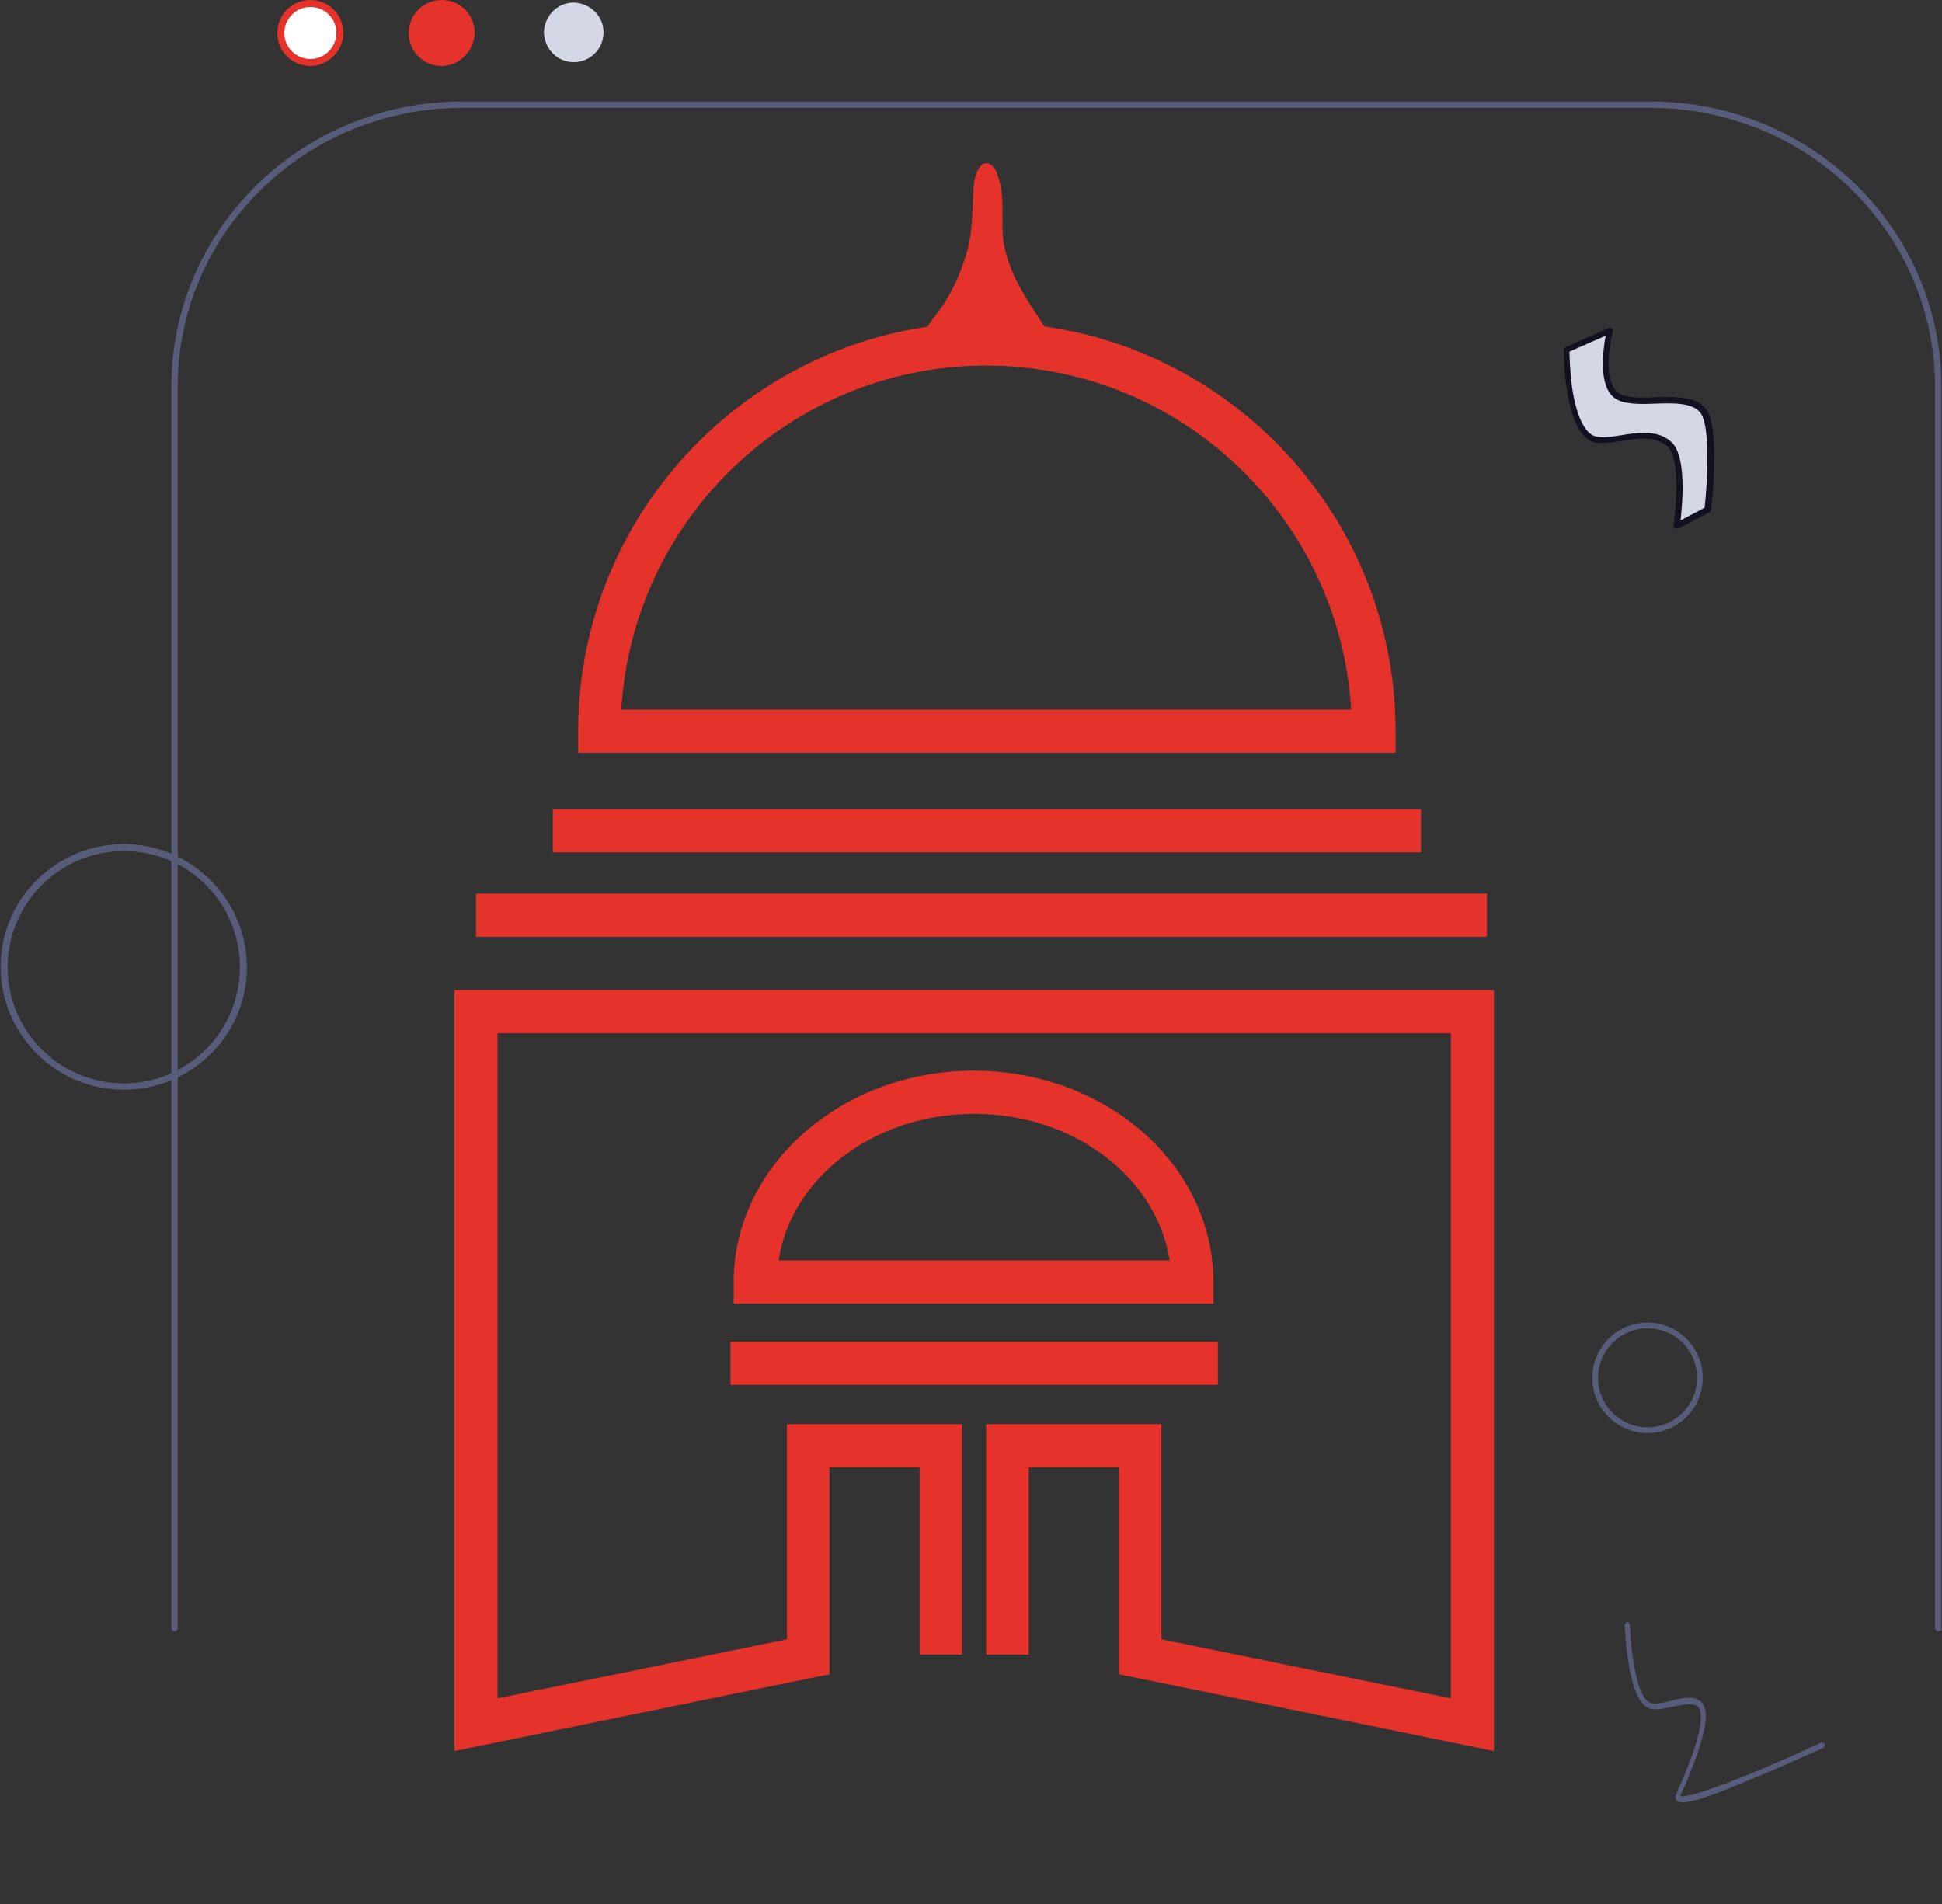 <?xml version="1.0" encoding="utf-8"?>
<!-- Generator: Adobe Illustrator 24.1.0, SVG Export Plug-In . SVG Version: 6.00 Build 0)  -->
<svg version="1.1" id="Layer_1" xmlns:v="https://vecta.io/nano"
	 xmlns="http://www.w3.org/2000/svg" xmlns:xlink="http://www.w3.org/1999/xlink" x="0px" y="0px" viewBox="0 0 306 300"
	 style="enable-background:new 0 0 306 300;" xml:space="preserve">
<rect x="0" y="0" width="306" height="300" fill="#333333" stroke="none"/>
<style type="text/css">
	.st0{fill:#D4D7E5;}
	.st1{fill:#131022;}
	.st2{fill:#585C7B;}
	.st3{fill:#FFFFFF;}
	.st4{fill:#E5332B;}
</style>
<path class="st0" d="M246.9,55.1l6.8-3c0,0-1.9,8,1,10.2c2.8,2.1,11-0.8,13.6,2.4c2.2,2.8,0.7,15.6,0.7,15.6l-4.8,2.5
	c0,0,1.6-10.6-1.2-12.9c-3.7-3.1-9.9,0.7-12.4-1C246.9,66.4,246.9,55.1,246.9,55.1L246.9,55.1z"/>
<path class="st1" d="M264.2,83.3c-0.1,0-0.2,0-0.3-0.1c-0.1-0.1-0.2-0.3-0.2-0.4c0.4-2.9,1.1-10.7-1-12.5c-2-1.7-4.8-1.2-7.3-0.8
	c-2,0.3-3.9,0.6-5.1-0.2c-3.9-2.6-3.9-13.7-3.9-14.2c0-0.2,0.1-0.3,0.3-0.4l6.8-3c0.1-0.1,0.3,0,0.5,0.1c0.1,0.1,0.2,0.3,0.1,0.4
	c0,0.1-1.9,7.7,0.9,9.7c1.1,0.8,3.4,0.8,5.8,0.7c3.1-0.1,6.4-0.2,8,1.8c2.3,2.9,0.9,15.4,0.8,15.9c0,0.2-0.1,0.3-0.2,0.4l-4.8,2.5
	C264.4,83.3,264.3,83.3,264.2,83.3L264.2,83.3z M259,68.2c1.6,0,3.1,0.3,4.3,1.4c2.5,2.1,1.8,9.8,1.5,12.4l3.8-2
	c0.4-3.7,1-12.9-0.7-15c-1.3-1.6-4.3-1.5-7.2-1.4c-2.5,0.1-5,0.1-6.3-0.9c-2.6-1.9-1.8-7.6-1.4-9.8l-5.7,2.5c0,0.8,0.1,3.1,0.4,5.6
	c0.6,4,1.7,6.6,3.1,7.5c1,0.6,2.7,0.4,4.5,0.1C256.5,68.4,257.8,68.2,259,68.2L259,68.2z"/>
<path class="st2" d="M305.4,257c-0.3,0-0.5-0.2-0.5-0.5V60.9c0-24.2-20.1-43.9-44.8-43.9H72.8c-24.7,0-44.8,19.7-44.8,43.9v195.6
	c0,0.3-0.2,0.5-0.5,0.5s-0.5-0.2-0.5-0.5V60.9C27,36.1,47.6,16,72.8,16h187.3c25.3,0,45.8,20.1,45.8,44.9v195.6
	C306,256.8,305.8,257,305.4,257z"/>
<path class="st3" d="M48.9,9.8c2.6,0,4.7-2.1,4.7-4.7c0-2.6-2.1-4.7-4.7-4.7c-2.6,0-4.6,2.1-4.7,4.7C44.2,7.7,46.3,9.8,48.9,9.8z"/>
<g>
	<path id="C" class="st4" d="M48.9,10.4c-2.9,0-5.2-2.3-5.2-5.2c0,0,0,0,0,0C43.7,2.3,46,0,48.9,0s5.2,2.3,5.2,5.2
		C54.1,8,51.7,10.4,48.9,10.4L48.9,10.4z M48.9,1.1c-2.3,0-4.1,1.9-4.1,4.1c0,2.3,1.9,4.1,4.1,4.1c2.3,0,4.1-1.9,4.1-4.1
		C53,2.9,51.2,1.1,48.9,1.1z"/>
</g>
<path class="st4" d="M69.6,9.8c2.6,0,4.7-2.1,4.7-4.7c0-2.6-2.1-4.7-4.7-4.7c-2.6,0-4.6,2.1-4.7,4.7C64.9,7.7,67,9.8,69.6,9.8z"/>
<path class="st4" d="M69.6,10.4c-2.9,0-5.2-2.3-5.2-5.2c0,0,0,0,0,0c0-2.9,2.3-5.2,5.2-5.2c2.9,0,5.2,2.3,5.2,5.2
	C74.7,8,72.4,10.4,69.6,10.4L69.6,10.4z M69.6,1.1c-2.3,0-4.1,1.9-4.1,4.1c0,2.3,1.9,4.1,4.1,4.1c2.3,0,4.1-1.9,4.1-4.1
	C73.7,2.9,71.8,1.1,69.6,1.1L69.6,1.1z"/>
<path class="st0" d="M90.4,9.8c2.6,0,4.7-2.1,4.7-4.7c0-2.6-2.1-4.6-4.7-4.7c-2.6,0-4.6,2.1-4.7,4.7C85.8,7.7,87.8,9.8,90.4,9.8
	L90.4,9.8z"/>
<path class="st2" d="M19.5,171.7c-10.7,0-19.4-8.7-19.4-19.4S8.9,133,19.5,133s19.4,8.7,19.4,19.4S30.2,171.7,19.5,171.7L19.5,171.7
	z M19.5,134.1c-10.1,0-18.3,8.2-18.3,18.3c0,10.1,8.2,18.3,18.3,18.3s18.3-8.2,18.3-18.3S29.7,134.1,19.5,134.1z"/>
<g>
	<polygon class="st4" points="235.4,275.9 176.3,263.8 176.3,231.2 162.1,231.2 162.1,260.7 155.4,260.7 155.4,224.4 183,224.4 
		183,258.3 228.6,267.6 228.6,162.8 78.4,162.8 78.4,267.6 124,258.3 124,224.4 151.6,224.4 151.6,260.7 144.9,260.7 144.9,231.2 
		130.7,231.2 130.7,263.8 71.6,275.9 71.6,156 235.4,156 	"/>
	<path class="st4" d="M191.3,205.4h-75.7V202c0-18.3,17-33.3,37.8-33.3c20.9,0,37.8,14.9,37.8,33.3V205.4z M122.7,198.6h61.6
		c-2-13-15-23.1-30.8-23.1C137.7,175.5,124.6,185.6,122.7,198.6"/>
	<path class="st4" d="M219.8,118.6H91.1v-3.4c0-35.5,28.9-64.4,64.4-64.4c35.5,0,64.4,28.9,64.4,64.4V118.6z M97.9,111.8h115
		c-1.8-30.2-26.9-54.2-57.5-54.2C124.8,57.6,99.7,81.6,97.9,111.8"/>
	<rect x="115.1" y="211.4" class="st4" width="76.8" height="6.8"/>
	<rect x="75" y="140.8" class="st4" width="159.3" height="6.8"/>
	<rect x="87.1" y="127.5" class="st4" width="136.8" height="6.8"/>
	<path class="st4" d="M163.7,50.1c-2.3-3.4-4.5-7-5.4-11c-0.6-2.7-0.2-5.4-0.4-8.1c-0.1-1.3-0.4-2.7-0.9-3.9c-0.5-1.2-1.7-2-2.6-0.8
		c-1.1,1.5-1,3.7-1.1,5.5c-0.1,2.5-0.2,5-0.8,7.4c-1.1,4-2.8,7.7-5.4,10.9c-0.4,0.5-0.8,1-1,1.7c-0.2,0.6-0.1,1.4,0.4,1.8
		c0.4,0.4,1,0.4,1.5,0.5c1.1,0.1,2.3,0.1,3.4,0.1c3.6,0,7.3,0,10.9,0c0.9,0,1.9-0.1,2.4-0.8c0.6-0.9-0.1-2-0.7-2.8
		C163.9,50.4,163.8,50.2,163.7,50.1"/>
</g>
<path class="st2" d="M265.1,284c-0.6,0-0.7-0.2-0.9-0.3c-0.1-0.1-0.3-0.5-0.1-1c3.5-7.7,4.6-12.4,3.5-13.7c-0.7-0.8-2.4-0.4-4-0.1
	c-1.5,0.3-2.9,0.7-3.9,0.2c-3.2-1.4-3.6-11.8-3.7-13c0-0.2,0.2-0.4,0.4-0.5h0c0.2,0,0.4,0.2,0.4,0.4c0.1,3.1,0.9,11.3,3.2,12.3
	c0.7,0.3,2,0,3.3-0.3c1.9-0.5,3.8-0.9,4.9,0.3c0.9,1.1,1.4,3.8-3.4,14.6c0,0,0,0,0,0.1c1.2,0.4,9.6-2.6,22.1-8.4
	c0.2-0.1,0.5,0,0.6,0.2c0.1,0.2,0,0.5-0.2,0.6c-0.1,0-5.4,2.5-10.8,4.7C269.1,283.3,266.3,284,265.1,284L265.1,284z"/>
<path class="st2" d="M259.6,225.8c-4.8,0-8.7-3.9-8.7-8.7c0-4.8,3.9-8.7,8.7-8.7c4.8,0,8.7,3.9,8.7,8.7
	C268.3,221.9,264.4,225.8,259.6,225.8z M259.6,209.3c-4.3,0-7.8,3.5-7.8,7.8s3.5,7.8,7.8,7.8c4.3,0,7.8-3.5,7.8-7.8
	S264,209.3,259.6,209.3z"/>
</svg>
